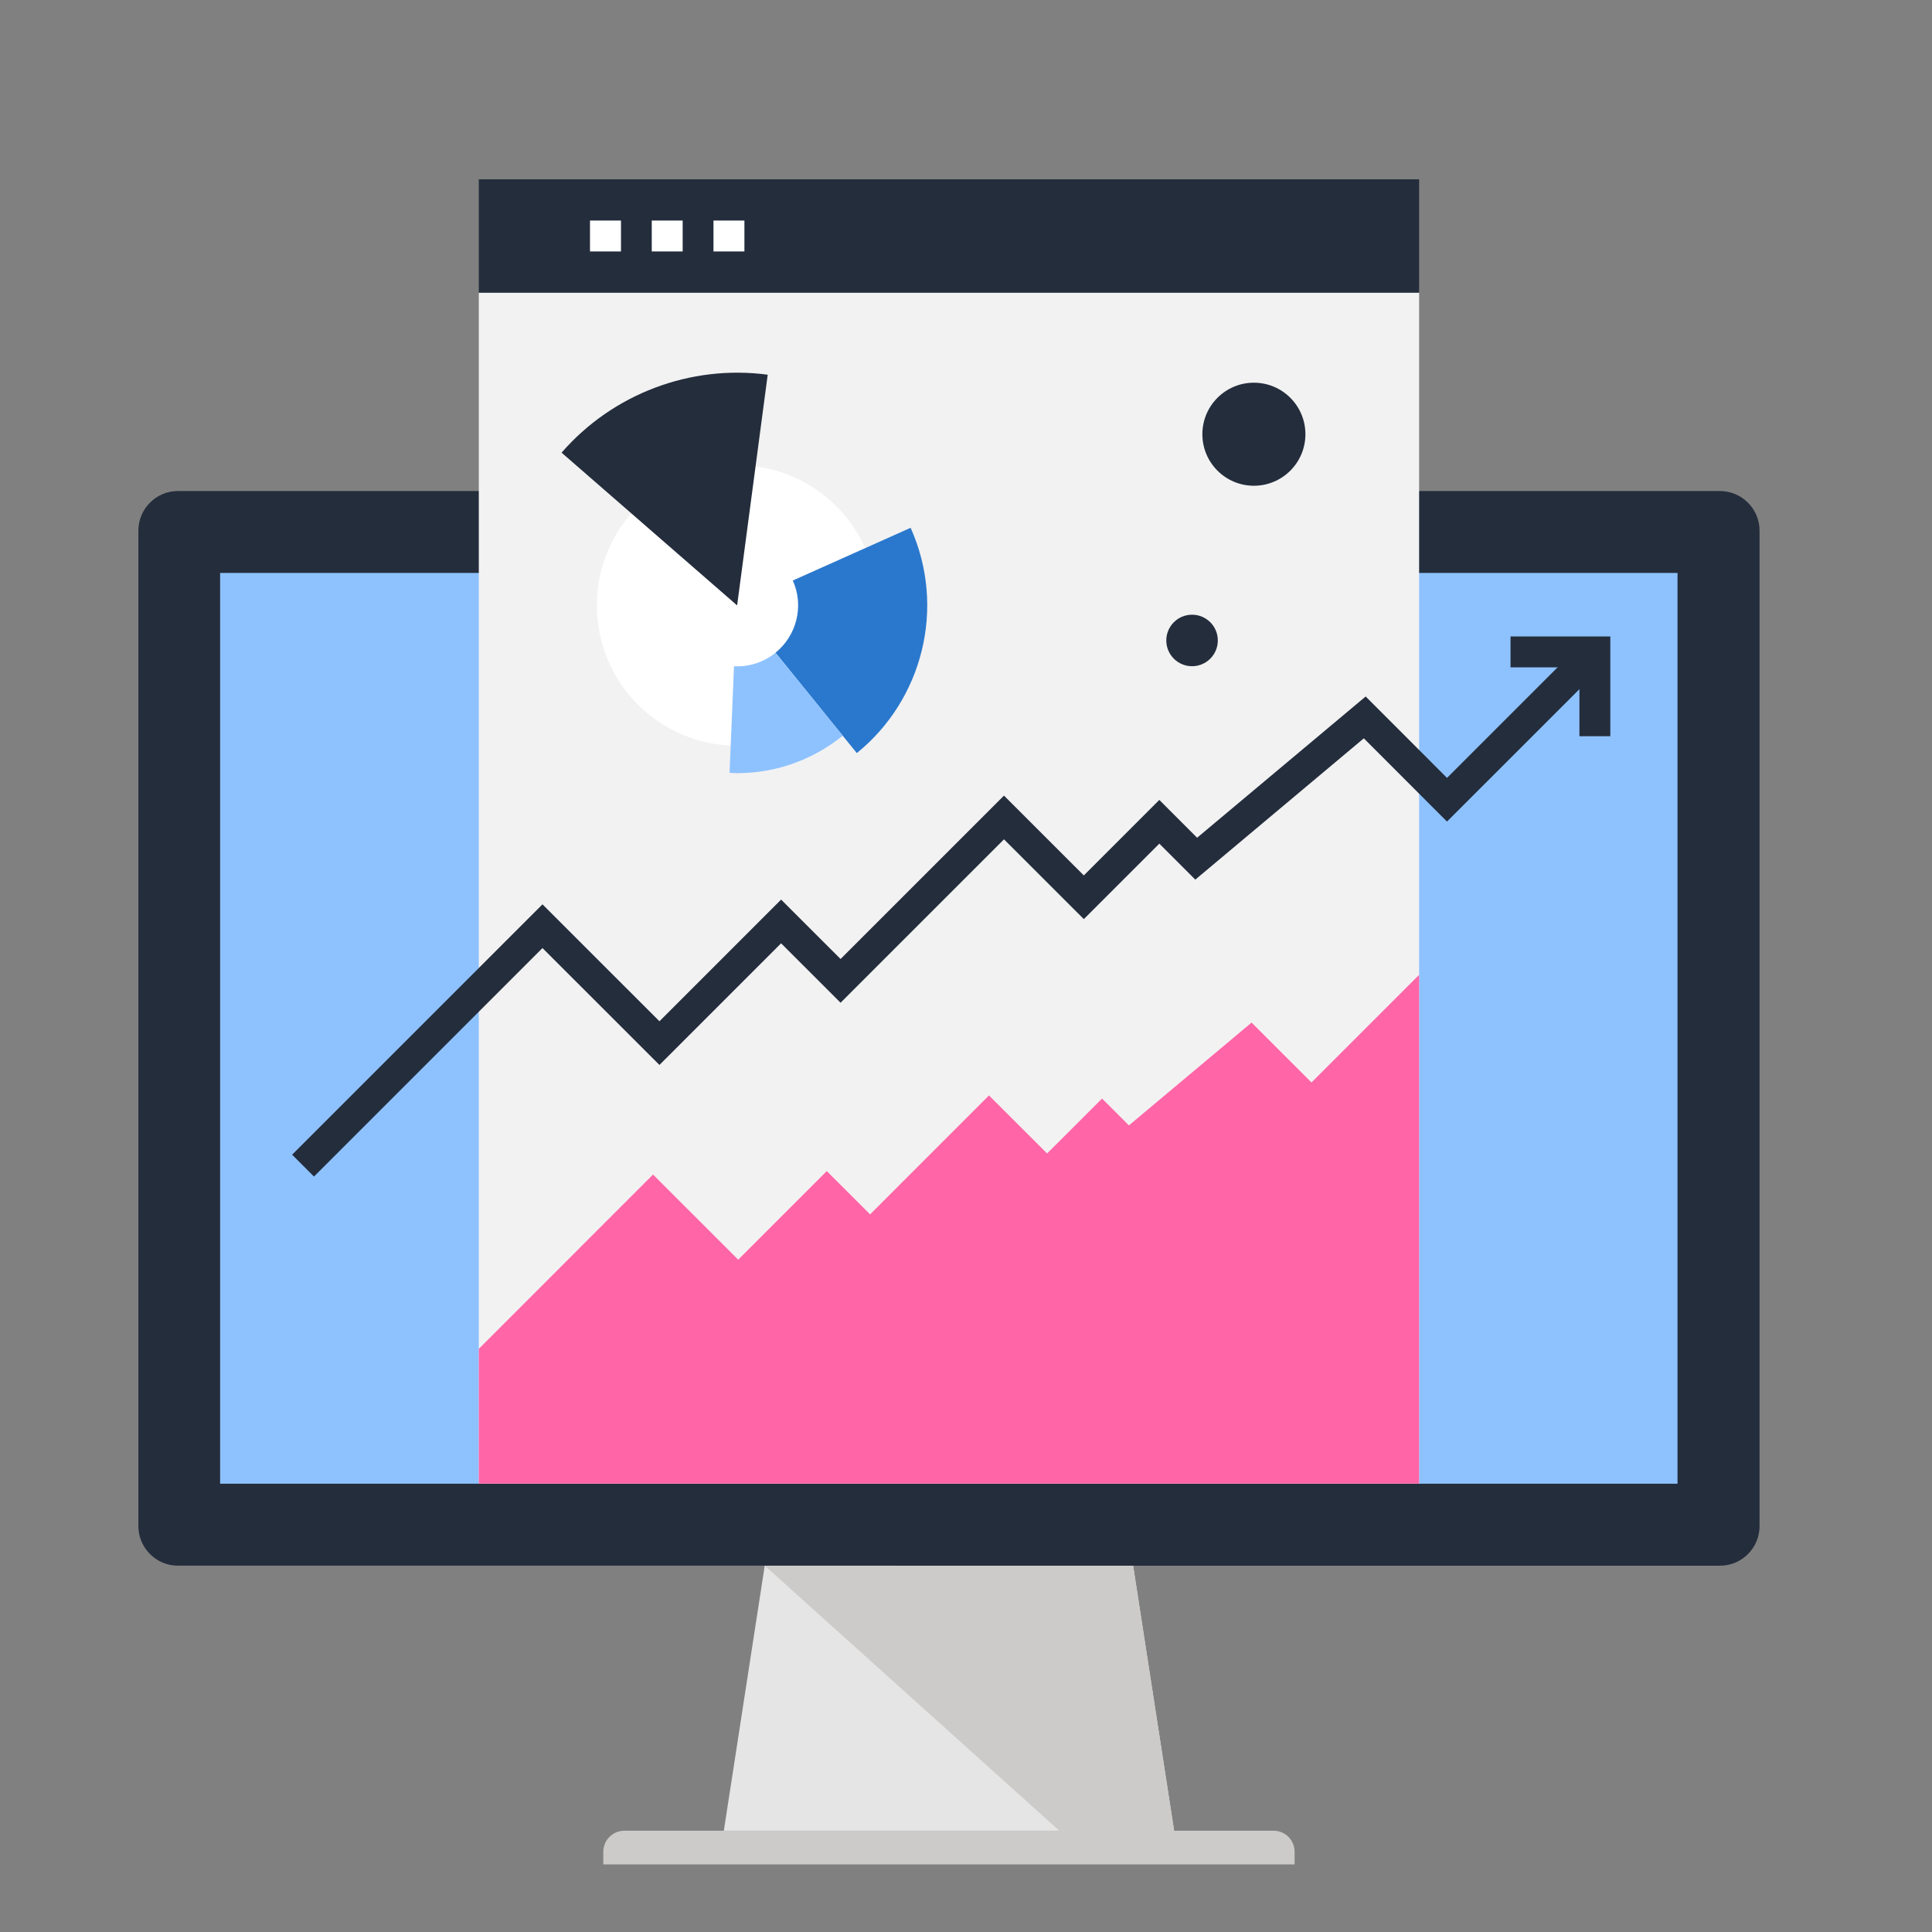 <?xml version="1.0" encoding="utf-8"?>
<!-- Generator: Adobe Illustrator 16.0.4, SVG Export Plug-In . SVG Version: 6.00 Build 0)  -->
<!DOCTYPE svg PUBLIC "-//W3C//DTD SVG 1.1//EN" "http://www.w3.org/Graphics/SVG/1.1/DTD/svg11.dtd">
<svg version="1.1" id="レイヤー_1" xmlns="http://www.w3.org/2000/svg" xmlns:xlink="http://www.w3.org/1999/xlink" x="0px"
	 y="0px" width="150px" height="150px" viewBox="0 0 150 150" enable-background="new 0 0 150 150" xml:space="preserve">
<rect x="0" y="0" width="150" height="150" fill="#808080" stroke="none"/>
<g>
	<g>
		<g>
			<polygon fill="#E6E5E5" points="91.158,142.137 56.198,142.137 59.373,121.559 87.975,121.559 			"/>
			<polygon fill="#CCCBCA" points="91.158,142.137 87.975,121.559 59.373,121.559 82.244,142.137 			"/>
			<path fill="#CCCBCA" d="M100.516,144.75H46.839v-0.975c0-0.42,0.158-0.838,0.479-1.16c0.319-0.322,0.74-0.479,1.159-0.479h50.396
				c0.423,0,0.841,0.156,1.162,0.479c0.32,0.322,0.479,0.74,0.479,1.16V144.75z"/>
		</g>
		<path fill="#242D3C" d="M136.611,41.193v77.299c0,1.684-1.377,3.066-3.053,3.066H13.81c-1.688,0-3.066-1.383-3.066-3.066V41.193
			c0-1.682,1.378-3.068,3.052-3.068h119.751C135.234,38.125,136.611,39.512,136.611,41.193z"/>
		<rect x="17.09" y="44.484" fill="#8EC2FF" width="113.152" height="70.711"/>
	</g>
	<g>
		<rect x="37.175" y="22.723" fill="#F2F2F2" width="73.005" height="92.467"/>
		<rect x="37.175" y="13.922" fill="#242D3C" width="73.005" height="8.801"/>
		<g>
			<rect x="45.807" y="17.123" fill="#FFFFFF" width="2.406" height="2.4"/>
			<rect x="50.602" y="17.123" fill="#FFFFFF" width="2.4" height="2.4"/>
			<rect x="55.395" y="17.123" fill="#FFFFFF" width="2.401" height="2.4"/>
		</g>
	</g>
	<polygon fill="#FF65A7" points="101.823,84.043 97.172,79.393 87.65,87.375 85.562,85.291 81.297,89.555 76.784,85.049 
		67.554,94.283 64.191,90.924 57.314,97.801 50.702,91.191 37.175,104.725 37.175,115.189 110.18,115.189 110.18,104.725 
		110.18,75.688 	"/>
	<g>
		<path fill="#FFFFFF" d="M57.23,36.113c-6.016,0-10.889,4.875-10.889,10.891s4.873,10.893,10.889,10.893
			s10.895-4.877,10.895-10.893S63.246,36.113,57.23,36.113z"/>
		<path fill="#242D3C" d="M57.23,47.004l2.375-17.912c-5.996-0.799-12.037,1.486-16.004,6.053L57.23,47.004z"/>
		<path fill="#2A78CD" d="M61.554,45.07c0.894,2,0.285,4.289-1.344,5.607l6.313,7.793c5.078-4.109,6.967-11.26,4.178-17.492
			L61.554,45.07z"/>
		<path fill="#8EC2FF" d="M57.248,51.734c-0.089,0.004-0.17-0.004-0.26-0.01L56.643,60c0.196,0.008,0.389,0.029,0.587,0.029
			c0.004,0,0.008,0,0.011,0c3.104-0.004,5.951-1.096,8.189-2.91l-5.219-6.439C59.402,51.336,58.371,51.732,57.248,51.734z"/>
	</g>
	<circle fill="#242D3C" cx="92.551" cy="49.725" r="2"/>
	<circle fill="#242D3C" cx="97.352" cy="33.713" r="4"/>
	<g>
		<path fill="#242D3C" d="M122.977,49.766l-10.631,10.629l-6.316-6.32L92.944,65.041l-2.935-2.936l-5.861,5.863l-6.199-6.197
			L65.262,74.457l-4.617-4.613c0,0-9.262,9.262-9.445,9.447l-9.082-9.078L22.68,89.65l1.697,1.697l17.74-17.74l9.082,9.076
			c0,0,7.551-7.551,9.445-9.445l4.617,4.613l12.688-12.686l6.199,6.195L90.01,65.5l2.793,2.793l13.083-10.969l6.458,6.463
			l12.33-12.326L122.977,49.766z"/>
		<polygon fill="#242D3C" points="125.025,57.16 122.625,57.16 122.625,51.812 117.277,51.812 117.277,49.414 125.025,49.414 		"/>
	</g>
</g>
<rect fill-rule="evenodd" clip-rule="evenodd" fill="none" width="150" height="150"/>
</svg>
